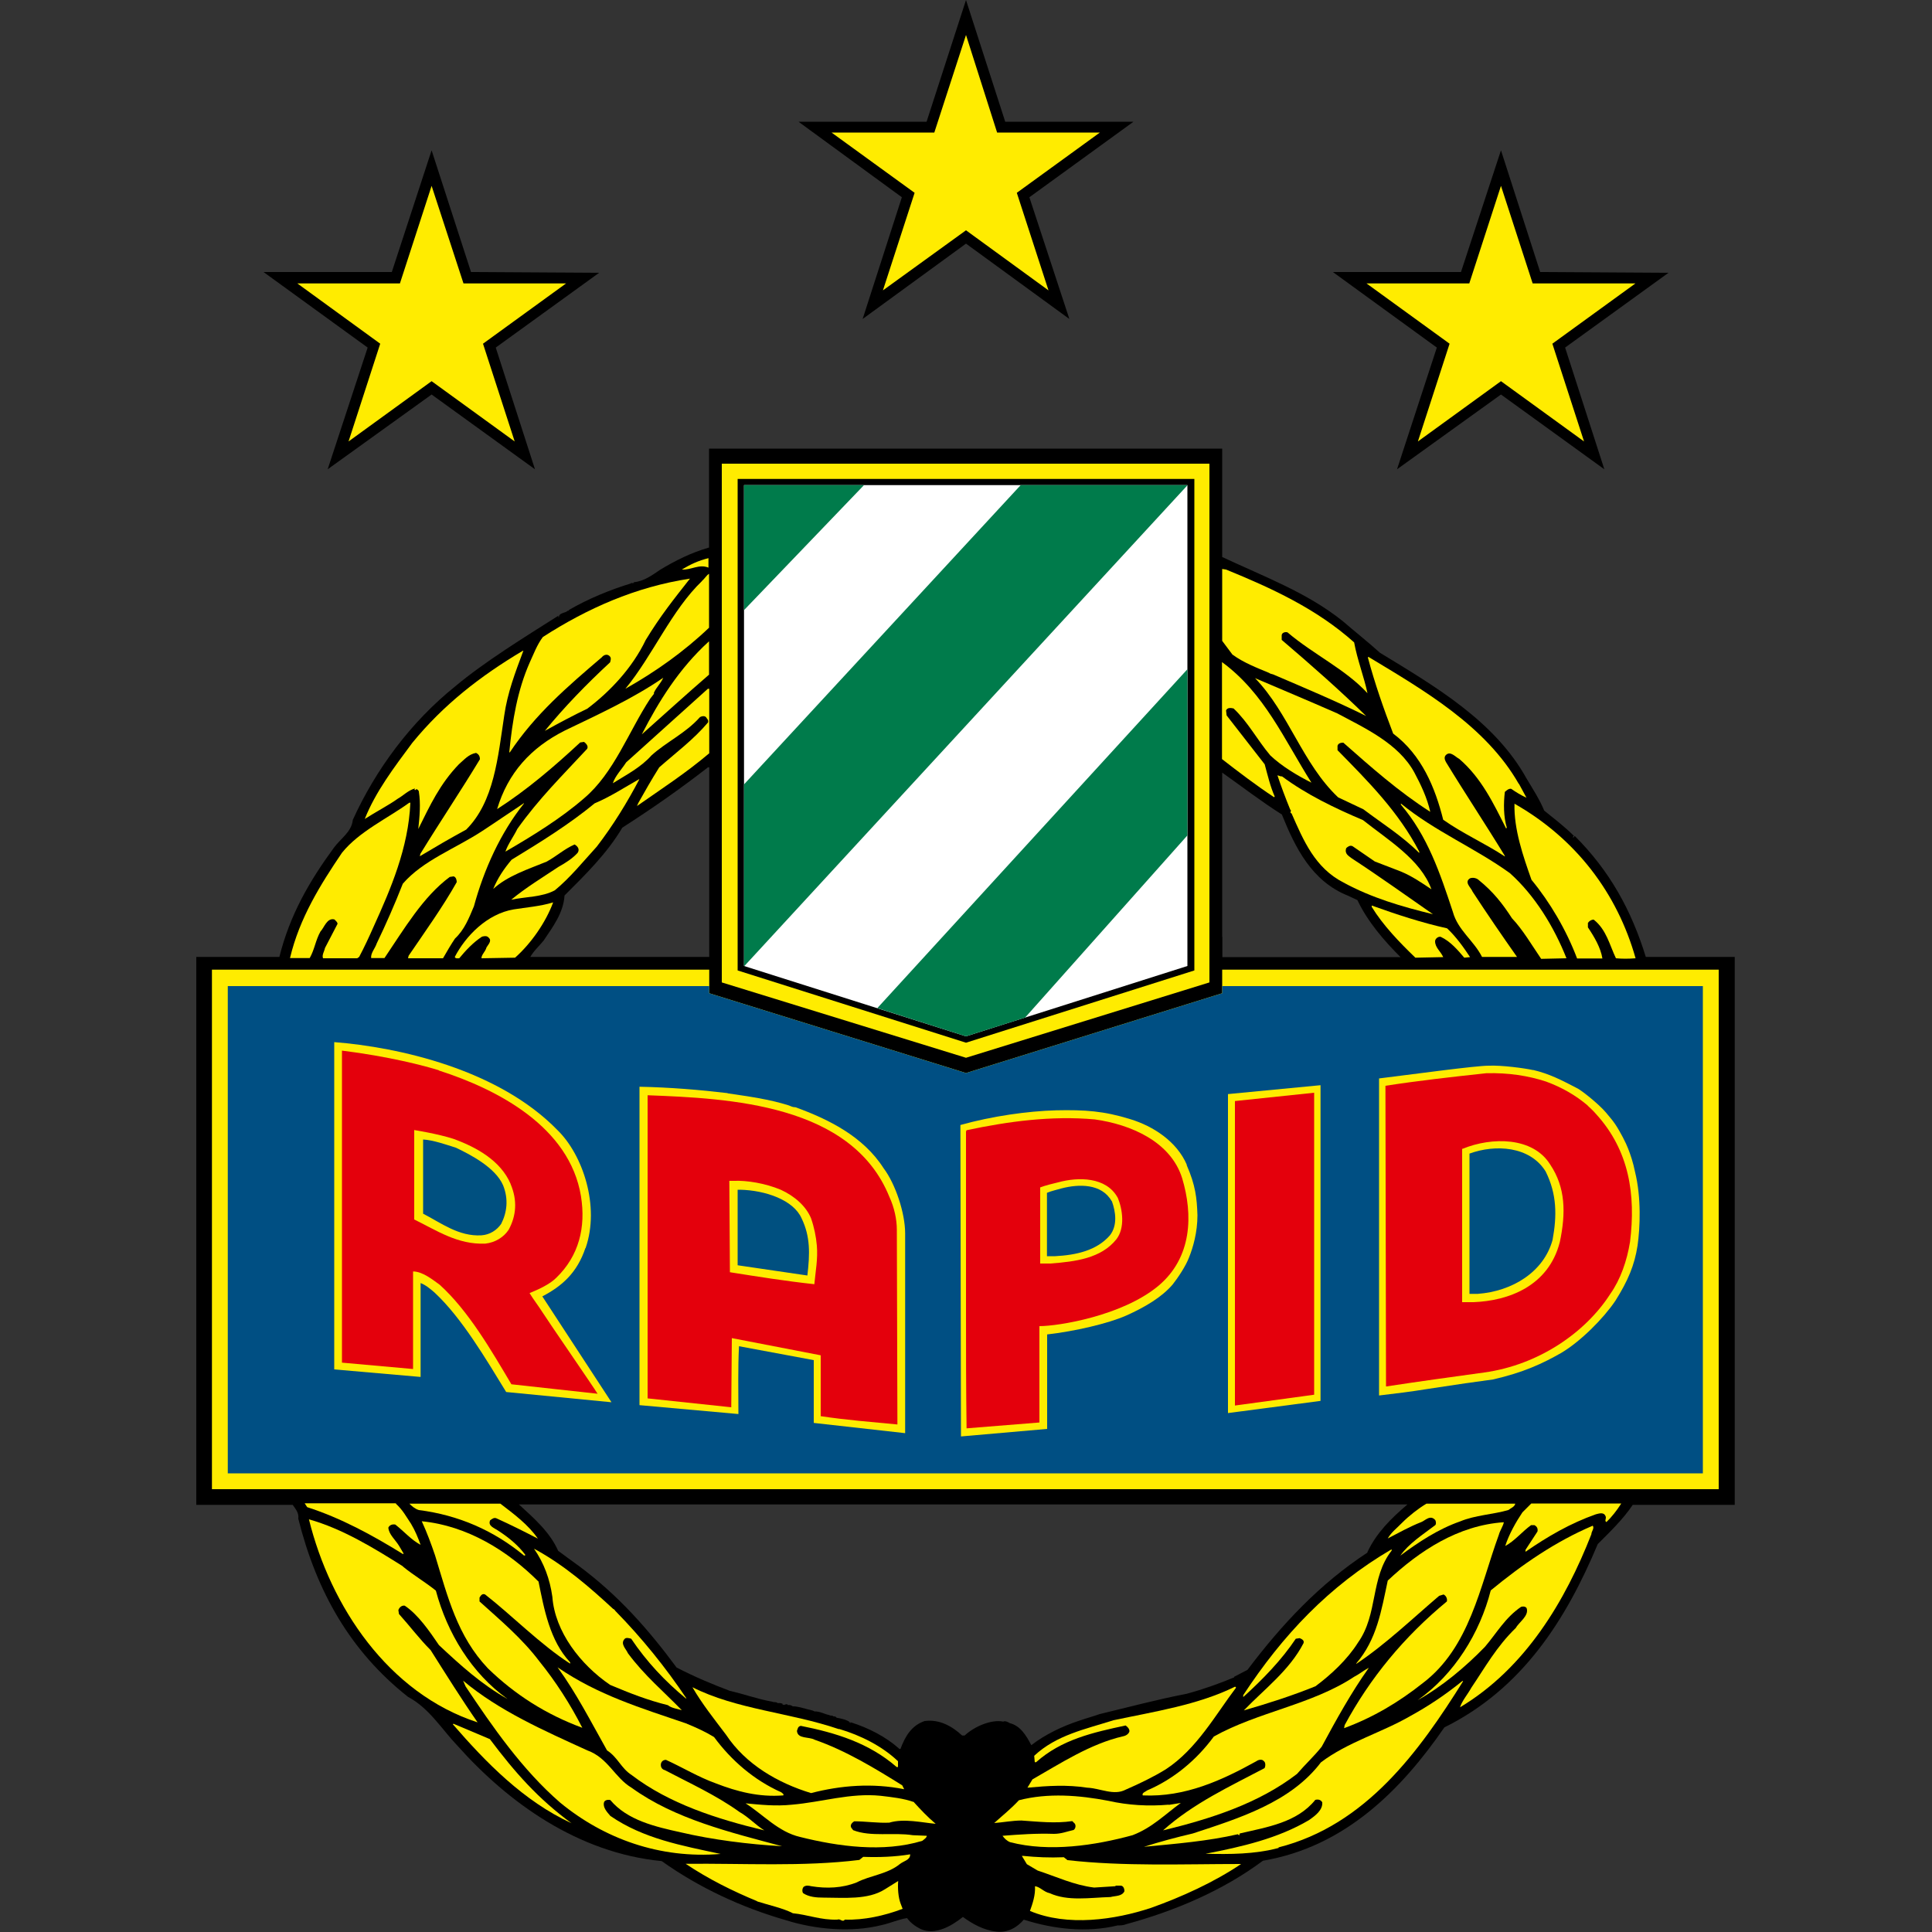 <?xml version="1.0" encoding="UTF-8"?><svg id="Layer_1" xmlns="http://www.w3.org/2000/svg" viewBox="0 0 100 100"><rect x="0" y="0" width="100" height="100" fill="#333333" stroke="none"/><path d="M85.19,49.54c-.75-2.43-1.87-4.46-3.68-6.27-.03,0-.03.1-.1.07,0-.03.03-.07.06-.07-.49-.49-1.02-.89-1.54-1.31-.23-.56-.59-1.12-.92-1.67-1.64-2.96-4.72-4.76-7.58-6.5-.62-.56-1.28-1.08-1.93-1.64-1.84-1.48-4.07-2.3-6.24-3.32v-5.61h-26.56v5.12c-.92.26-1.77.69-2.53,1.15-.43.29-.82.59-1.38.65l.03.03s-.17.03-.17,0v.03c-1.08.33-2.2.79-3.22,1.38l.03.03h-.07c-.13.13-.46.1-.46.33h-.03v-.07c-1.77,1.12-3.84,2.4-5.32,3.64-2.33,1.87-4.14,4.33-5.32,6.93-.06.62-.62.95-.98,1.44-1.25,1.71-2.27,3.45-2.82,5.65h-4.3v28.36h4.99c.13.2.33.39.29.72.95,3.78,2.69,6.86,5.68,9.22,1.11.59,1.77,1.71,2.56,2.53,2.63,2.95,6.24,5.55,10.57,5.97,1.94,1.38,4.14,2.4,6.4,3.05,1.54.49,3.42.66,4.99.26.46-.1.89-.3,1.31-.36.16.23.43.43.69.56.76.36,1.64-.17,2.2-.62.49.36,1.08.69,1.74.76.59.07,1.08-.23,1.41-.62,1.54.49,3.25.69,4.86.3h-.03c.16,0,.33,0,.49-.07,2.53-.69,4.99-1.74,7.06-3.28,4.27-.72,7.19-3.71,9.39-6.9,4.04-2,6.3-5.58,7.94-9.49.62-.62,1.31-1.28,1.81-2.03h5.28v-28.36h-4.63ZM63.26,48.49v-8.5c1.02.72,2,1.48,3.09,2.17.69,1.71,1.54,3.45,3.42,4.2l.49.23c.53,1.12,1.38,2.1,2.23,2.95h-9.22v-1.05ZM28.14,48.68c.46-.69,1.02-1.41,1.08-2.33,1.05-1.05,2.2-2.17,2.99-3.51,1.54-.99,2.95-1.97,4.43-3.12h.07v9.81h-9.26c.16-.3.46-.56.69-.85ZM70.78,80.36c-2.46,1.61-4.43,3.71-6.21,6.07l-.69.36v.03c-.79.33-1.61.62-2.46.85-1.51.29-3.12.72-4.5,1.05-.36.13-.75.23-1.11.36-.79.26-1.71.69-2.43,1.25-.26-.49-.56-1.02-1.15-1.15h.03c-.07-.03-.23-.13-.33-.07-.62-.13-1.51.26-2,.72h-.13c-.53-.49-1.18-.85-1.94-.75-.69.23-1.02.82-1.25,1.44,0,0-.06,0-.06.03v-.03c-.69-.62-1.58-1.08-2.53-1.38-.03,0,.07.06-.03.03l-.03-.03h.03c-.16-.13-.49-.2-.69-.23-.03-.07-.1-.07-.17-.07-.03-.06-.16-.03-.23-.06h.07c-.39-.07-.46-.2-.85-.2h.03c-.07-.06-.36-.1-.43-.13-.13-.03-.43-.13-.66-.13h-.03c-.1-.07-.13-.07-.26-.07,0-.07-.13-.03-.2,0l-.13-.07h.1c-.07-.03-.23-.03-.33-.03h.03c-.03-.07-.2-.03-.26-.07-.76-.13-1.44-.39-2.2-.56-.95-.36-1.81-.72-2.76-1.21-1.48-2-3.02-3.74-5.05-5.25-.33-.23-.76-.56-1.08-.79-.43-.98-1.28-1.71-2.03-2.4h45.99c-.85.72-1.61,1.48-2.07,2.46Z"/><path d="M35.72,29.94c-.85,1.08-1.54,1.94-2.3,3.19-.69,1.44-1.84,2.66-3.02,3.55-.75.36-1.48.75-2.2,1.15,1.02-1.25,2.17-2.43,3.38-3.55.03-.13.06-.2,0-.29-.13-.17-.33-.1-.43.03-1.77,1.51-3.45,2.95-4.76,4.92h-.03c.16-1.67.43-3.22,1.05-4.63.2-.43.39-.95.69-1.34,2.3-1.48,4.79-2.59,7.61-3.02" style="fill:#ffec00;"/><path d="M27.09,33.68c-.43,1.15-.82,2.17-.99,3.35-.33,2.17-.52,4.46-1.97,5.91-.85.46-1.58.89-2.4,1.38l.03-.13c1.05-1.71,2.07-3.22,3.08-4.89,0-.16-.06-.26-.2-.33-.39.07-.62.36-.89.59-.98,1.02-1.48,2.1-2.1,3.35.07-.66.13-1.31.03-1.93,0-.07-.07-.1-.1-.13-.1,0-.03.07-.13.03l.03-.07c-.36.1-.59.36-.89.53-.46.33-1.15.69-1.71,1.05.56-1.41,1.51-2.66,2.46-3.94,1.61-1.97,3.51-3.45,5.71-4.76" style="fill:#ffec00;"/><path d="M78.62,40.57l.39.72c-.29-.13-.56-.3-.79-.46-.13-.03-.26.1-.33.16-.07.59-.07,1.28.1,1.84l-.03.06c-.66-1.31-1.28-2.62-2.43-3.61-.2-.1-.46-.43-.69-.2-.1.1-.07.23,0,.36.98,1.61,2.07,3.25,3.05,4.86v.03c-1.05-.69-2.17-1.18-3.19-1.9-.42-1.67-1.11-3.35-2.59-4.46-.49-1.28-.95-2.59-1.31-3.94l.03-.03c2.89,1.74,6.07,3.58,7.78,6.57" style="fill:#ffec00;"/><path d="M33.85,35.88v.03l-.2.26c-1.12,1.71-1.87,3.84-3.42,5.15-1.21,1.05-2.66,1.94-4.07,2.76.13-.39.43-.79.62-1.18,1.12-1.57,2.3-2.73,3.61-4.14.07-.13-.03-.26-.16-.36l-.2.03c-1.38,1.28-2.76,2.46-4.3,3.45.56-1.87,1.74-3.18,3.51-4.07,1.77-.85,3.55-1.67,5.09-2.73-.13.3-.36.49-.49.79" style="fill:#ffec00;"/><path d="M69.17,36.9c1.48.79,3.22,1.58,4.04,3.09.33.62.66,1.31.82,2.03-1.64-1.05-3.05-2.3-4.5-3.58-.13,0-.26.03-.3.16v.23c1.61,1.64,3.15,3.18,4.23,5.25v.07c-.89-.89-1.94-1.54-2.89-2.26l-1.31-.62c-1.84-1.74-2.56-4.37-4.3-6.17,1.31.56,2.79,1.18,4.2,1.8" style="fill:#ffec00;"/><path d="M66.35,40.18c1.28.95,2.72,1.64,4.2,2.27,1.28,1.02,2.99,2.04,3.54,3.58-.49-.33-1.02-.69-1.58-.92l-1.35-.52-1.15-.79c-.13-.07-.26.03-.33.1-.1.3.13.4.29.53,1.41.92,2.79,1.91,4.2,2.89-1.61-.39-3.18-.85-4.63-1.64-1.48-.76-2.07-2.17-2.69-3.58-.13-.03.03-.13-.07-.2-.23-.56-.49-1.25-.66-1.77l.2.06" style="fill:#ffec00;"/><path d="M33.09,40.34c-.62,1.18-1.34,2.36-2.2,3.48-.72.79-1.38,1.61-2.17,2.26-.66.36-1.51.33-2.26.49.75-.62,1.57-1.12,2.46-1.71.36-.2.72-.43.98-.72.13-.2-.03-.36-.16-.43-.53.23-.95.62-1.45.89-.95.39-2,.72-2.76,1.41.23-.56.56-1.05.95-1.51,1.51-.92,2.99-1.84,4.3-2.92.79-.33,1.54-.82,2.3-1.25" style="fill:#ffec00;"/><path d="M21.24,41.56c-.1,2.33-1.02,4.46-1.9,6.4-.23.52-.49,1.08-.75,1.57l-.1.07h-1.77c-.07-.17.07-.36.1-.53l.65-1.25c0-.1-.1-.16-.16-.23-.39-.1-.53.43-.72.62-.26.46-.3.92-.56,1.38h-1.02c.49-2.07,1.58-3.81,2.69-5.45.89-1.11,2.4-1.8,3.48-2.59h.07" style="fill:#ffec00;"/><path d="M27.12,41.59c-1.21,1.51-2.07,3.41-2.59,5.32-.26.62-.49,1.21-.98,1.67-.2.29-.43.69-.62,1.02h-1.81l.03-.13c.85-1.25,1.77-2.53,2.49-3.81,0-.1-.03-.26-.16-.3l-.2.03c-1.38,1.02-2.36,2.69-3.38,4.2h-.69c-.03-.26.2-.49.29-.76.49-1.02.92-2,1.35-3.09,1.05-1.21,2.69-1.8,4.1-2.72.75-.49,1.41-.95,2.17-1.45" style="fill:#ffec00;"/><path d="M84.66,49.6c-.39.03-.69.03-1.02,0-.33-.69-.49-1.48-1.15-2-.13,0-.23.07-.3.17v.23c.33.49.66,1.05.75,1.61h-1.31c-.56-1.48-1.41-2.92-2.36-4.07-.43-1.21-.92-2.63-.88-3.94,3.18,1.81,5.32,4.63,6.27,8.01" style="fill:#ffec00;"/><path d="M78.16,45.2c1.28,1.15,2.27,2.76,2.92,4.4l-1.31.03c-.49-.72-.95-1.51-1.51-2.1-.49-.76-.98-1.38-1.71-1.97-.1-.1-.29-.16-.46-.1-.33.2.06.49.13.69.75,1.15,1.54,2.3,2.3,3.38h-1.81c-.43-.85-1.25-1.38-1.51-2.33-.66-2-1.31-3.94-2.69-5.55v-.06c1.77,1.45,3.84,2.3,5.65,3.61" style="fill:#ffec00;"/><path d="M28.63,46.71c-.39,1.05-1.15,2.13-1.97,2.86l-1.74.03c0-.2.2-.33.26-.56.07-.13.29-.33.13-.49-.1-.13-.23-.1-.36-.07-.46.3-.85.72-1.18,1.12-.07,0-.2.03-.23-.07.56-1.08,1.67-2.23,3.05-2.46.62-.1,1.38-.16,2.03-.36" style="fill:#ffec00;"/><path d="M74.91,48.06c.46.43.85.98,1.18,1.48l-.3.03c-.33-.39-.72-.85-1.22-1.08-.13-.03-.29.1-.29.23,0,.33.29.52.42.82l-1.44.03c-.82-.79-1.67-1.67-2.26-2.63v-.07c1.28.46,2.59.89,3.9,1.18" style="fill:#ffec00;"/><path d="M78.43,77.83c-.03.16-.23.23-.36.33-.79.23-1.71.26-2.5.59-1.12.39-2.17,1.08-3.09,1.77.43-.62,1.15-1.08,1.81-1.58.06-.07.03-.2,0-.26-.26-.3-.53.03-.72.1-.59.23-1.18.56-1.74.85.19-.33.46-.52.75-.82.36-.36.82-.72,1.25-.98h4.59" style="fill:#ffec00;"/><path d="M20.49,77.83c.36.33.53.66.79,1.05.2.33.36.72.49,1.08-.49-.26-.85-.69-1.31-1.05-.16-.03-.3.03-.36.16.03.36.36.62.56.95l.23.39-.03.03c-1.58-.98-3.22-1.87-4.96-2.43l-.13-.2h4.73" style="fill:#ffec00;"/><path d="M25.9,77.83c.69.53,1.44,1.08,1.94,1.81-.69-.36-1.41-.72-2.14-1.05-.13-.06-.23.03-.33.1-.13.29.2.39.39.52.56.36,1.05.76,1.44,1.28l-.07.03c-1.58-1.31-3.41-2.1-5.45-2.36-.2-.06-.36-.2-.49-.33h4.69" style="fill:#ffec00;"/><path d="M83.91,77.83c-.23.36-.49.69-.76.95-.13-.06.03-.2-.06-.33-.1-.2-.36-.1-.49-.07-1.31.46-2.5,1.15-3.64,1.94v-.1l.62-.95c.03-.16-.03-.26-.16-.33h-.17c-.46.33-.85.82-1.34,1.08.2-.62.56-1.25.89-1.74l.46-.46h4.66" style="fill:#ffec00;"/><path d="M20.85,81.08c.56.46,1.18.82,1.71,1.25.59,2.2,1.84,4.27,3.71,5.61-1.35-.76-2.43-1.74-3.55-2.79-.49-.72-1.08-1.58-1.77-2.04-.16-.03-.29.1-.33.23l.03.2c.56.62,1.05,1.28,1.64,1.87.79,1.25,1.61,2.56,2.43,3.74-4.63-1.51-7.62-6.01-8.73-10.51,1.74.49,3.35,1.48,4.86,2.43" style="fill:#ffec00;"/><path d="M27.87,81.84c.29,1.44.59,3.09,1.64,4.2v.07c-1.54-.99-3.05-2.53-4.4-3.58-.16-.07-.23.07-.29.16v.2c1.05.95,2.2,1.91,3.09,3.09.85,1.05,1.61,2.23,2.23,3.45-1.87-.69-3.48-1.71-4.89-3.08-1.58-1.67-2.07-3.68-2.73-5.84-.2-.59-.43-1.21-.69-1.77,2.36.23,4.46,1.54,6.04,3.12" style="fill:#ffec00;"/><path d="M77.84,78.78c-.03.2-.2.43-.26.66-.98,2.69-1.51,5.84-3.94,7.68-1.25.99-2.56,1.77-4.07,2.33l.03-.16c1.31-2.43,3.06-4.56,5.29-6.4.03-.13-.03-.29-.17-.36l-.23.07c-1.35,1.15-2.76,2.5-4.27,3.51h-.03c1.08-1.25,1.31-2.76,1.64-4.3,1.64-1.54,3.64-2.86,6.01-3.02" style="fill:#ffec00;"/><path d="M82.37,79.41c-1.35,3.45-3.41,6.93-6.8,8.96.1-.33.39-.66.59-1.02.69-1.02,1.31-2.14,2.3-3.09.16-.3.69-.62.56-1.02-.06-.1-.2-.1-.29-.07-.82.56-1.25,1.34-1.87,2.07-1.02,1.05-2.2,2.04-3.48,2.76,1.9-1.34,3.22-3.48,3.78-5.68,1.64-1.35,3.35-2.53,5.28-3.35.1.13-.07.3-.07.43" style="fill:#ffec00;"/><path d="M31.75,83.28s.06.03.1.1c1.38,1.41,2.6,2.92,3.68,4.53h-.03c-1.08-.89-2.03-1.9-2.83-3.09-.1-.03-.26-.07-.33,0-.26.26.07.53.16.75.85,1.15,1.87,2,2.79,2.95-.2-.07-.53-.1-.72-.26-1.05-.26-1.97-.62-2.99-1.05-1.54-1.05-2.86-2.76-2.99-4.56-.13-.92-.43-1.74-.95-2.49,1.58.85,2.92,2.03,4.1,3.12" style="fill:#ffec00;"/><path d="M72.03,80.26c-1.11,1.41-.69,3.28-1.74,4.76-.56.89-1.41,1.67-2.2,2.26-1.21.49-2.46.89-3.71,1.25,1.08-1.12,2.36-2.07,3.09-3.48.06-.16-.13-.23-.2-.26l-.2.03c-.75,1.12-1.71,2.1-2.72,3.02v-.1c2.03-3.09,4.43-5.65,7.68-7.55v.07" style="fill:#ffec00;"/><path d="M35.55,89.22c.49.2.99.43,1.41.69.89,1.21,2.07,2.23,3.48,2.86.03.03.16.1.1.16-1.25.1-2.4-.2-3.48-.62-.92-.33-1.71-.82-2.59-1.22-.13,0-.23.07-.26.2-.03.17.06.3.2.33,1.25.66,2.63,1.28,3.87,2.17.46.26.82.66,1.28.95-2.46-.59-4.92-1.38-6.86-2.86-.56-.36-.72-.92-1.28-1.28-.85-1.51-1.58-2.95-2.56-4.3,2.1,1.44,4.3,2.1,6.7,2.92" style="fill:#ffec00;"/><path d="M70.84,86.34c-.89,1.25-1.67,2.66-2.43,4.07-.39.49-.82.88-1.28,1.41-2,1.54-4.5,2.33-6.93,2.92,1.58-1.41,3.45-2.27,5.25-3.22.06-.1.06-.3-.03-.36-.1-.13-.3-.07-.39,0-1.77.98-3.68,1.87-5.88,1.77-.07-.13.16-.2.23-.26,1.38-.59,2.56-1.58,3.45-2.79,2.3-1.28,5.06-1.64,7.26-3.09.26-.13.49-.33.75-.46" style="fill:#ffec00;"/><path d="M30.4,90.6c1.08.39,1.41,1.41,2.3,1.94,2.23,1.61,5.09,2.3,7.78,3.02-1.74-.1-3.58-.33-5.25-.72-1.31-.29-2.76-.62-3.64-1.67-.13-.03-.3,0-.33.13-.06.26.16.49.33.69,1.71,1.18,3.71,1.54,5.71,1.97-3.15.26-6.04-.79-8.31-2.66-1.97-1.71-3.51-3.94-4.89-6.01l-.13-.3c1.87,1.57,4.2,2.59,6.43,3.61" style="fill:#ffec00;"/><path d="M75.73,87.02c-2.26,3.61-5.02,7.45-9.55,8.6v.03c-1.25.33-2.53.33-3.78.3,1.87-.36,3.74-.79,5.35-1.74.33-.23.72-.52.69-.92-.07-.13-.2-.17-.36-.13-.95,1.18-2.5,1.41-3.91,1.74l-.03.1-.07-.06c-1.57.36-3.18.49-4.86.65.82-.26,1.67-.49,2.53-.69,2.4-.79,5.06-1.61,6.63-3.68,1.38-1.05,3.15-1.54,4.63-2.4.95-.52,1.84-1.12,2.69-1.81h.03" style="fill:#ffec00;"/><path d="M43.43,89.49c1.12.33,2.23.89,3.05,1.67v.3h-.07c-1.44-1.25-3.15-1.77-4.96-2.13-.16.03-.16.16-.2.26.03.43.62.29.92.46,1.61.56,3.12,1.48,4.53,2.36l.1.2c-1.64-.33-3.28-.2-4.82.2-1.71-.52-3.38-1.48-4.4-3.02-.62-.82-1.25-1.61-1.74-2.46,2.27,1.15,5.05,1.31,7.58,2.17" style="fill:#ffec00;"/><path d="M63.98,87.35c-1.05,1.38-2.03,3.18-3.64,4.23-.63.39-1.38.75-2.07,1.05-.62.33-1.31-.07-2-.1-1.05-.16-2-.1-3.09,0l.26-.43c1.44-.82,2.99-1.84,4.69-2.23.16-.03.3-.13.33-.26,0-.13-.1-.23-.2-.3-1.67.36-3.31.72-4.63,1.9h-.07l-.03-.33c1.15-1.08,2.66-1.38,4.1-1.84,2.17-.46,4.37-.79,6.3-1.74l.03.03" style="fill:#ffec00;"/><path d="M25.35,90.01c1.31,1.74,2.5,3.09,4.23,4.36-2.49-1.15-4.43-3.15-6.14-5.12l.03-.03,1.87.79" style="fill:#ffec00;"/><path d="M47.31,93.29c.33.36.69.75,1.12,1.11-.69-.06-1.64-.29-2.4-.06-.56.03-1.25-.07-1.81-.07-.13.07-.23.2-.16.33l.1.13c.92.36,2.07.1,3.09.26l.72.03c0,.1-.16.2-.23.26-2.03.62-4.37.29-6.33-.2-1.12-.26-1.9-1.15-2.82-1.74.75.07,1.54.16,2.4.07,1.54-.13,3.02-.62,4.59-.46.59.07,1.18.13,1.74.33" style="fill:#ffec00;"/><path d="M60.5,93.42l.62-.1c-.82.59-1.48,1.28-2.5,1.67-1.94.53-4.3.89-6.34.36-.17-.07-.3-.2-.39-.33.89-.07,1.74-.13,2.66-.1.39,0,.69-.13,1.02-.2.1-.07.13-.23.06-.33l-.13-.13c-.89.13-1.74.03-2.63-.03-.46,0-.98.1-1.41.13.43-.39.85-.72,1.28-1.18,1.51-.39,3.12-.26,4.63.03,1.02.23,2.07.29,3.12.2" style="fill:#ffec00;"/><path d="M47.11,95.99c0,.29-.33.33-.53.49-.65.53-1.54.59-2.23.95-.75.3-1.57.33-2.36.2-.13-.03-.26-.06-.39.03-.07.07-.1.23-.03.33.3.2.69.23,1.05.23,1.05,0,2.3.13,3.18-.43l.69-.43c-.03.36,0,.85.13,1.18l.1.26c-.95.36-2,.59-2.99.56-.13.16-.23-.07-.39,0-.85.03-1.54-.26-2.3-.33-.49-.26-1.28-.43-1.87-.62h.03c-1.28-.53-2.53-1.15-3.71-1.94,2.99-.03,6.07.16,8.99-.2l.2-.16c.82.03,1.64,0,2.43-.13" style="fill:#ffec00;"/><path d="M55.05,96.12l.2.16c2.92.33,5.94.2,8.99.2-1.41.95-3.09,1.71-4.66,2.27-1.87.62-4.33.98-6.27.16.13-.36.29-.82.26-1.28.26.03.46.3.76.36.95.43,2.07.23,3.15.2.26-.07.59-.03.72-.3,0-.16-.07-.29-.2-.29h-.26v.03l-1.11.07c-1.05-.13-1.94-.56-2.92-.88l-.56-.33-.26-.43h.06c.69.07,1.38.1,2.1.07" style="fill:#ffec00;"/><polyline points="50 12.61 44.65 16.51 46.68 10.21 41.33 6.3 47.96 6.3 50 0 52.03 6.3 58.67 6.3 53.28 10.21 55.35 16.51 50 12.61"/><polyline points="77.69 20.42 72.31 24.29 74.37 17.99 68.99 14.08 75.62 14.08 77.69 7.78 79.72 14.08 86.36 14.12 81.01 17.99 83.04 24.29 77.69 20.42"/><polyline points="22.34 20.42 16.96 24.29 19.03 17.99 13.64 14.08 20.28 14.08 22.34 7.78 24.38 14.08 31.01 14.12 25.66 17.99 27.69 24.29 22.34 20.42"/><polyline points="54.27 15.03 50 11.92 45.7 15.03 47.34 9.98 43.04 6.86 48.36 6.86 50 1.81 51.61 6.86 56.93 6.86 52.63 9.98 54.27 15.03" style="fill:#ffec00;"/><polyline points="81.99 22.85 77.69 19.73 73.39 22.85 75.03 17.79 70.73 14.67 76.05 14.67 77.69 9.62 79.33 14.67 84.65 14.67 80.35 17.79 81.99 22.85" style="fill:#ffec00;"/><polyline points="26.64 22.85 22.34 19.73 18.04 22.85 19.68 17.79 15.39 14.67 20.7 14.67 22.34 9.62 23.99 14.67 29.3 14.67 25 17.79 26.64 22.85" style="fill:#ffec00;"/><polygon points="63.26 50.19 63.26 51.41 50 55.54 36.71 51.41 36.71 50.19 10.97 50.19 10.97 77.08 88.96 77.08 88.96 50.19 63.26 50.19" style="fill:#ffec00;"/><polygon points="63.26 51.04 63.26 51.41 50 55.54 36.71 51.41 36.71 51.04 11.79 51.04 11.79 76.26 88.14 76.26 88.14 51.04 63.26 51.04" style="fill:#004f83;"/><path d="M30.3,64.6c-.43,1.28-1.21,1.97-2.23,2.5l3.58,5.48-5.45-.53c-1.05-1.71-2.3-3.84-3.71-5.15-.23-.2-.46-.39-.72-.49v4.86l-4.47-.39v-16.94c3.32.26,8.5,1.41,11.56,4.56,1.31,1.28,2.2,3.94,1.45,6.1" style="fill:#ffec00;"/><path d="M79.35,55.38c.85.2,1.48.53,2.23.92.2.07,1.15.82,1.54,1.28.3.36.33.39.49.62.26.39.56.98.66,1.25.13.33.26.72.36,1.21.33,1.34.26,2.89.13,3.81-.16,1.02-.49,1.81-1.15,2.86-.62.92-1.8,2.1-2.79,2.69-.98.56-1.97,1.02-3.54,1.38l-1.44.2-2,.3c-.79.13-1.61.23-2.46.33v-16.41c1.87-.23,4.99-.66,5.68-.66.66-.03,1.87.13,2.3.23" style="fill:#ffec00;"/><polyline points="68.35 72.51 63.56 73.14 63.56 56.63 68.35 56.17 68.35 72.51" style="fill:#ffec00;"/><path d="M37.66,56.59c1.08.16,2.13.3,3.15.62.1.03.2.1.33.1h.03c1.71.62,3.51,1.51,4.56,3.15.62.82,1.12,2.33,1.12,3.38v10.34l-4.73-.53v-3.25l-3.87-.72c-.06,1.18-.03,2.36-.03,3.51l-5.12-.46v-16.48c1.58.03,3.12.16,4.56.33" style="fill:#ffec00;"/><path d="M61.42,60.3c.46,1.05.53,1.71.56,2.6,0,.89-.23,1.67-.43,2.17-.17.46-.59,1.08-.85,1.41-.56.66-1.44,1.18-2.4,1.61-.95.42-2.69.82-4.1.98v4.89l-4.46.39-.03-16.12c1.64-.46,3.48-.72,4.96-.76,1.48-.03,2.46.03,3.84.46,1.18.36,2.4,1.15,2.92,2.36" style="fill:#ffec00;"/><path d="M22.72,55.41c3.05.98,6.76,2.92,7.35,6.5.26,1.61-.1,3.09-1.28,4.23-.33.33-.89.59-1.38.79.2.33.43.62.66.98.29.46,2.69,3.94,2.86,4.23l-4.46-.49c-1.05-1.77-2.23-3.81-3.71-5.15-.36-.26-.89-.69-1.38-.69v5.05l-3.68-.33v-16.15c2.43.3,4.3.79,5.02,1.02" style="fill:#e4000c;"/><path d="M82.17,57.22c.13.13.26.23.43.43,1.74,1.9,2.07,4.2,1.77,6.63-.16.98-.49,1.94-1.02,2.69-1.28,2-3.71,3.68-6.53,4.07-1.67.23-3.35.46-5.05.72h-.03l-.03-15.56c1.67-.26,3.45-.46,5.22-.65,1.15-.03,2.17.13,3.09.43.79.29,1.51.69,2.17,1.25" style="fill:#e4000c;"/><polyline points="68.02 72.19 63.92 72.75 63.92 56.99 68.02 56.56 68.02 72.19" style="fill:#e4000c;"/><path d="M46.03,61.94c.26.56.39,1.18.39,1.71l.03,10.08c-1.34-.13-2.66-.23-3.97-.43v-3.15l-4.6-.89-.03,3.58-4.33-.46v-15.69c4.24.16,10.57.46,12.51,5.25" style="fill:#e4000c;"/><path d="M61.19,60.99c.56,1.87.53,4.1-1.25,5.58-1.87,1.54-5.15,2.07-6.14,2.07v4.99h-.03l-3.74.3c-.03-2.1-.03-4.1-.03-5.94v-9.42l.03-.07c2.17-.46,4.4-.76,6.63-.56,1.87.26,3.94,1.15,4.53,3.05" style="fill:#e4000c;"/><path d="M26.43,61.29c.36.85.29,1.64-.1,2.36-.26.39-.69.66-1.21.72-1.44.06-2.53-.69-3.68-1.25v-4.63s1.25.2,2.04.46c1.18.43,2.43,1.12,2.95,2.33M42.15,66.47c-1.48-.16-2.92-.39-4.37-.62l-.03-4.73h.23c.69-.03,1.64.13,2.43.46.72.33,1.31.85,1.57,1.48.16.46.26.95.3,1.41.06.69-.07,1.35-.13,2ZM57.85,61.98c.26.62.39,1.58-.07,2.17-.79.98-2.1,1.15-3.41,1.25h-.53v-3.94c.26-.1.66-.2.92-.26,1.05-.29,2.5-.29,3.09.79ZM80.73,64.31c-.59,2.27-2.66,3.02-4.46,3.09h-.59v-7.94h.03c1.51-.62,3.64-.62,4.53.82.79,1.18.82,2.49.49,4.04Z" style="fill:#ffec00;"/><path d="M57.55,62.17c.2.56.3,1.25-.1,1.77-.69.79-1.74,1.02-2.83,1.08h-.43v-3.28c.23-.1.53-.16.76-.23.88-.23,2.07-.26,2.59.66M80,60.63c.59,1.18.59,2.3.36,3.55-.46,1.67-2.1,2.66-3.87,2.79h-.43v-7.26c1.34-.49,3.12-.39,3.94.92ZM41.79,66.02l-3.61-.53v-3.91h.13c1.31.03,2.76.53,3.18,1.48.46.95.43,1.84.3,2.96ZM26.04,61.35c.29.72.2,1.41-.1,2-.23.33-.59.56-1.02.59-1.18.07-2.1-.65-3.02-1.12v-3.84c.52.03,1.18.26,1.71.43.75.36,2.03,1.02,2.43,1.94Z" style="fill:#005080;"/><path d="M36.67,29.38v-.49c-.53.13-.95.33-1.38.59.49.03.89-.3,1.38-.1Z" style="fill:#ffec00;"/><path d="M63.79,33.88c.59.43,1.28.69,1.9.95.07.06.2.06.26.1,1.61.69,3.25,1.38,4.76,2.13-1.38-1.35-2.79-2.59-4.37-3.94v-.23c0-.13.16-.2.3-.16,1.35,1.15,2.99,1.9,4.14,3.15-.17-.82-.53-1.74-.69-2.63-1.94-1.74-4.3-2.82-6.63-3.77l-.2-.03v3.72l.53.71Z" style="fill:#ffec00;"/><path d="M36.34,30.07c-1.58,1.51-2.56,3.87-3.97,5.58,1.56-.88,3.03-1.92,4.33-3.16v-2.79c-.13.07-.23.26-.36.36Z" style="fill:#ffec00;"/><path d="M65.95,41.26l.03-.03c-.23-.52-.36-1.08-.52-1.67l-1.97-2.53-.03-.26c.07-.16.26-.13.39-.1.76.72,1.21,1.61,1.9,2.43.59.56,1.41,1.05,2.13,1.41-1.41-2.23-2.43-4.63-4.63-6.24v5.02c.85.66,1.74,1.34,2.69,1.97Z" style="fill:#ffec00;"/><path d="M36.64,35.65l-4.23,3.81c-.23.36-.56.69-.69,1.08.69-.43,1.45-.82,2-1.44.76-.69,1.77-1.15,2.5-1.97.07-.06.26-.1.33,0,.06.1.13.13.1.26-.75.89-1.67,1.57-2.53,2.33-.39.62-.75,1.25-1.08,1.84l-.07.16c1.3-.91,2.51-1.69,3.74-2.73v-3.34h-.07Z" style="fill:#ffec00;"/><path d="M36.67,33.22c-1.51,1.38-2.56,3.05-3.45,4.79,1.17-1.04,2.31-2.08,3.48-3.09v-1.72l-.03.02Z" style="fill:#ffec00;"/><polyline points="37.36 24 62.6 24 62.6 50.85 50 54.75 37.36 50.85 37.36 24" style="fill:#ffec00;"/><polygon points="38.18 24.79 61.82 24.79 61.82 50.23 50 53.97 38.18 50.23 38.18 24.79"/><polyline points="38.51 25.11 61.46 25.11 61.46 50 50 53.64 38.51 50 38.51 25.11" style="fill:#fff;"/><polygon points="38.51 25.11 38.51 31.58 44.72 25.11 38.51 25.11" style="fill:#007b4b;"/><polygon points="50 53.64 53.06 52.67 61.46 43.24 61.46 34.64 45.41 52.18 50 53.64" style="fill:#007b4b;"/><polygon points="61.46 25.11 52.83 25.11 38.51 40.6 38.51 50 38.53 50 61.46 25.12 61.46 25.11" style="fill:#007b4b;"/></svg>